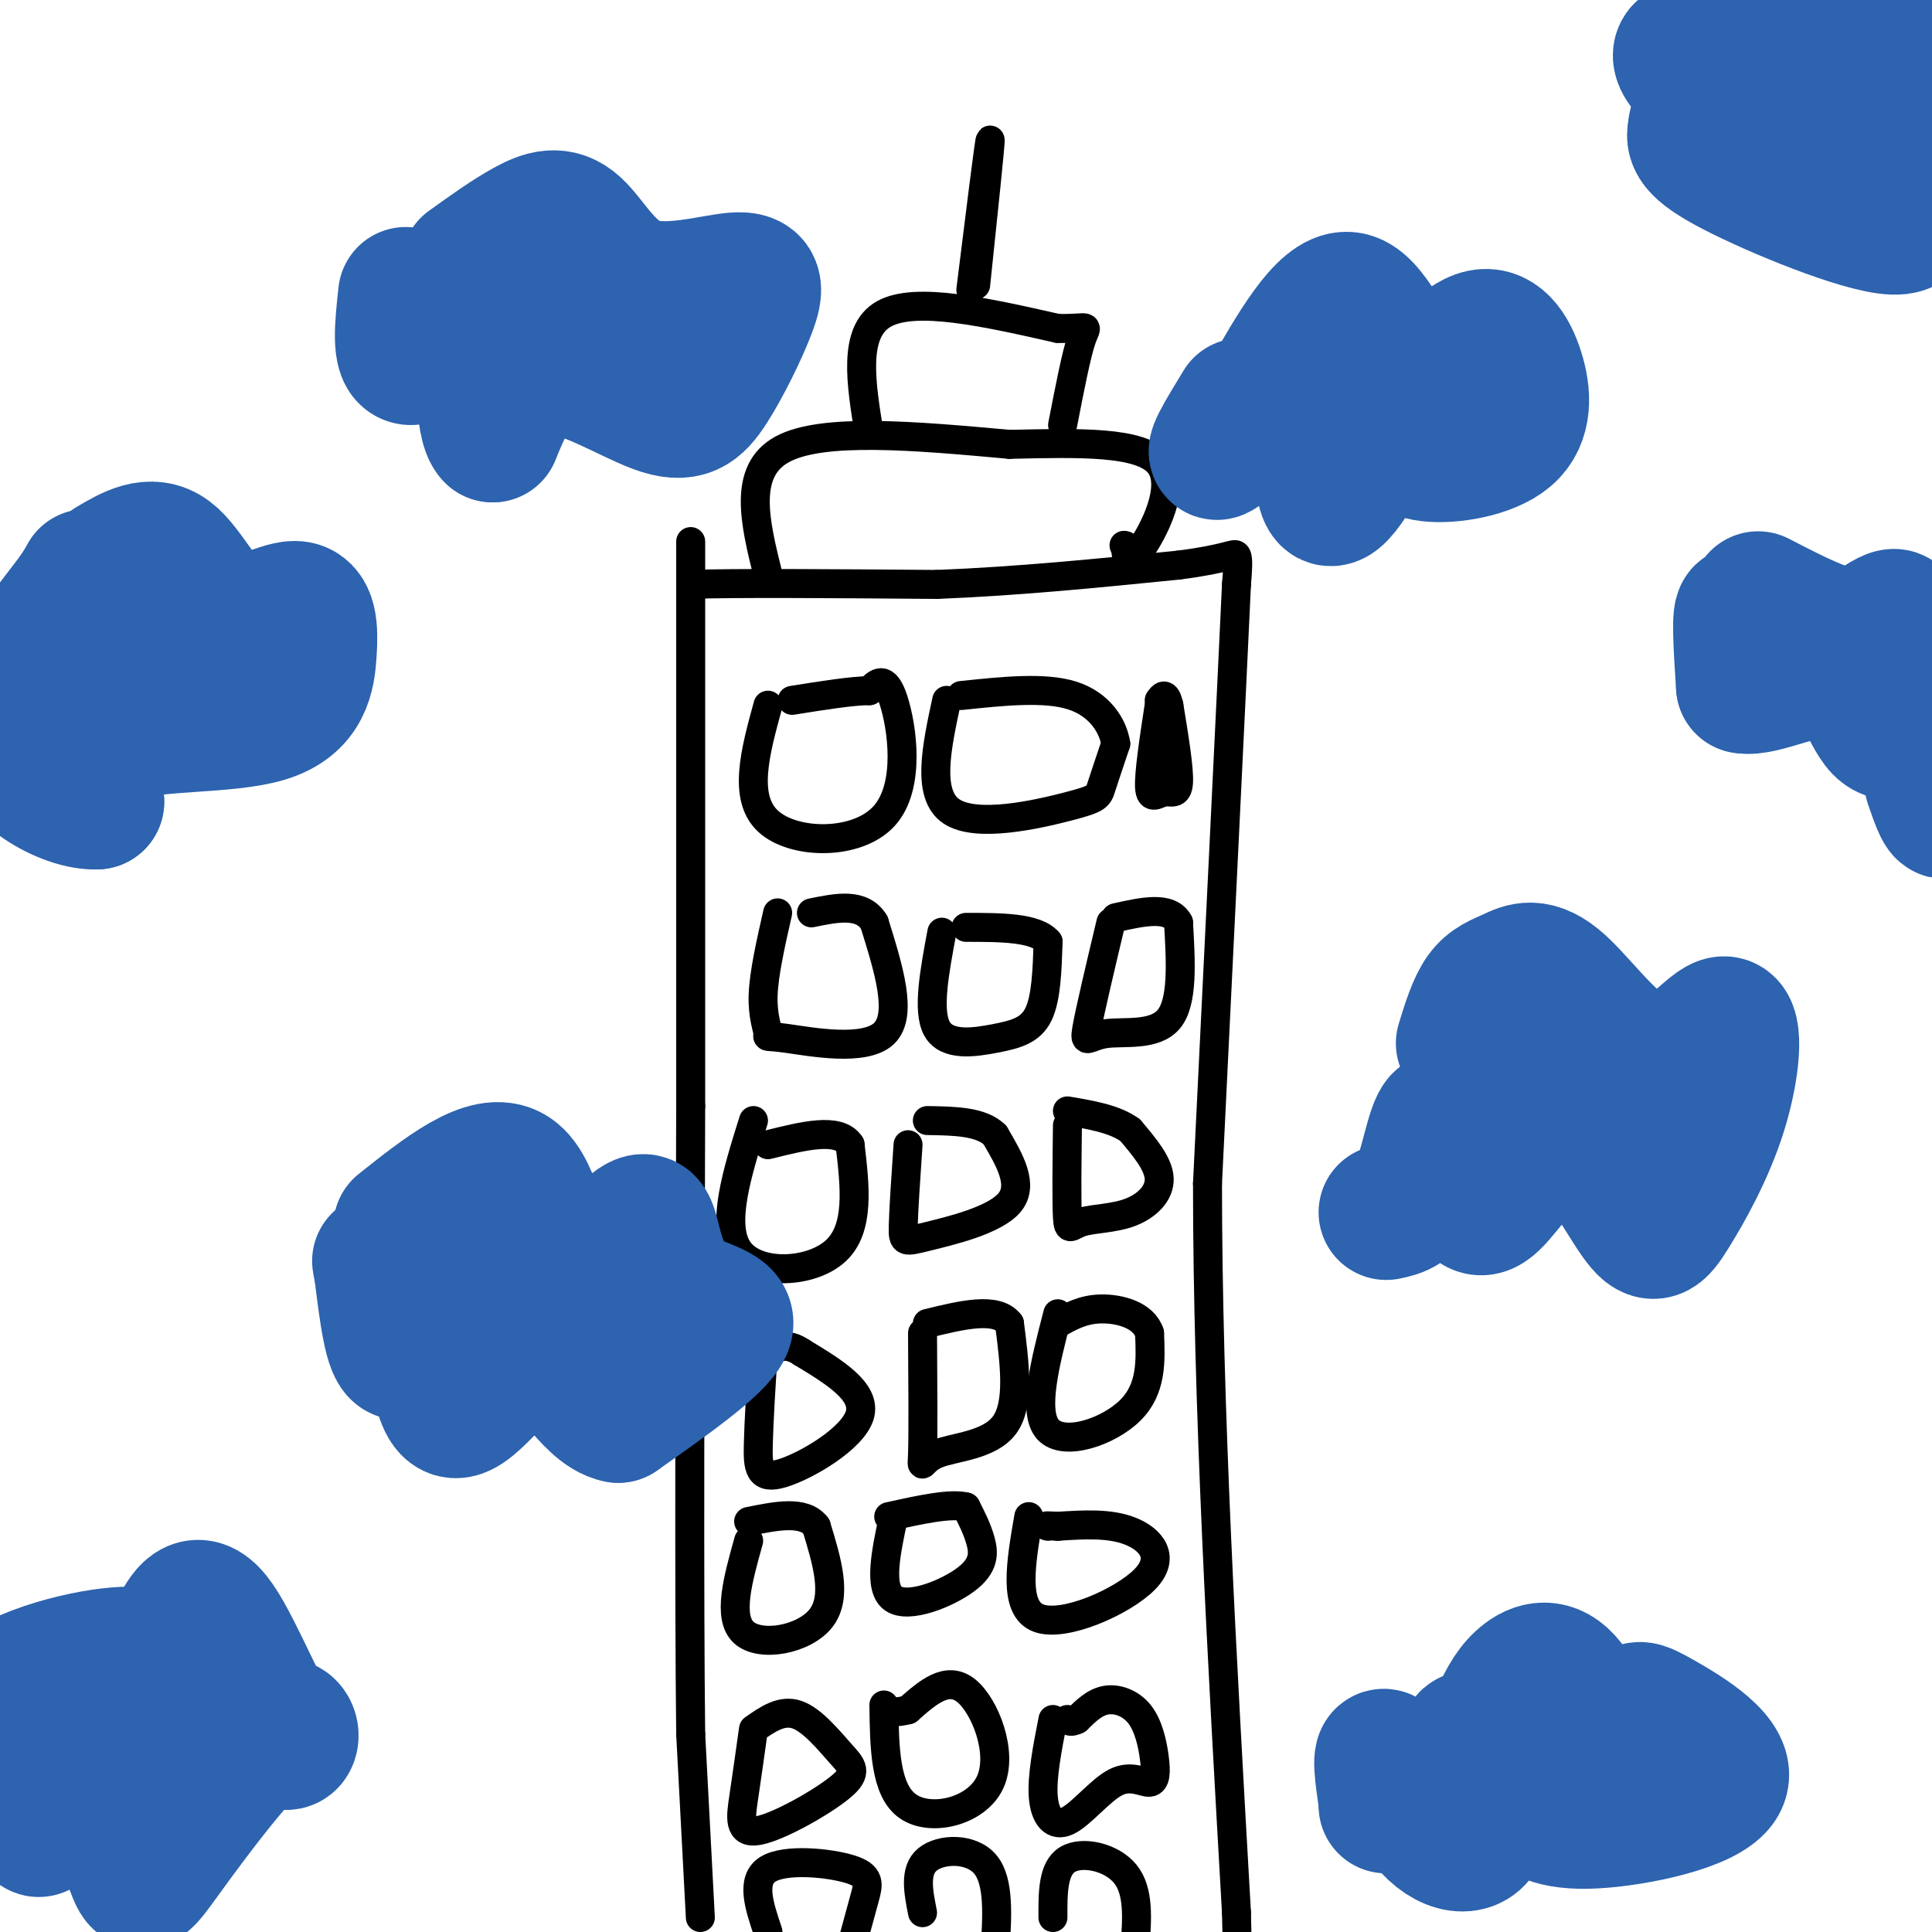<svg viewBox='0 0 400 400' version='1.1' xmlns='http://www.w3.org/2000/svg' xmlns:xlink='http://www.w3.org/1999/xlink'><g fill='none' stroke='#000000' stroke-width='6' stroke-linecap='round' stroke-linejoin='round'><path d='M145,397c0.000,0.000 -2.000,-38.000 -2,-38'/><path d='M143,359c-0.333,-28.000 -0.167,-79.000 0,-130'/><path d='M143,229c0.000,-39.333 0.000,-72.667 0,-106'/><path d='M143,123c0.000,-18.000 0.000,-10.000 0,-2'/><path d='M143,121c8.500,-0.333 29.750,-0.167 51,0'/><path d='M194,121c16.833,-0.667 33.417,-2.333 50,-4'/><path d='M244,117c10.444,-1.333 11.556,-2.667 12,-2c0.444,0.667 0.222,3.333 0,6'/><path d='M256,121c-1.000,21.667 -3.500,72.833 -6,124'/><path d='M250,245c0.000,45.833 3.000,98.417 6,151'/><path d='M256,396c0.667,27.333 -0.667,20.167 -2,13'/><path d='M159,119c-2.667,-10.750 -5.333,-21.500 3,-26c8.333,-4.500 27.667,-2.750 47,-1'/><path d='M209,92c14.488,-0.333 27.208,-0.667 31,4c3.792,4.667 -1.345,14.333 -4,18c-2.655,3.667 -2.827,1.333 -3,-1'/><path d='M233,113c-0.500,-0.167 -0.250,-0.083 0,0'/><path d='M180,90c-1.750,-10.667 -3.500,-21.333 3,-25c6.500,-3.667 21.250,-0.333 36,3'/><path d='M219,68c6.889,0.111 6.111,-1.111 5,2c-1.111,3.111 -2.556,10.556 -4,18'/><path d='M201,60c1.917,-15.417 3.833,-30.833 4,-31c0.167,-0.167 -1.417,14.917 -3,30'/><path d='M159,146c-2.625,9.554 -5.250,19.107 0,24c5.250,4.893 18.375,5.125 24,-1c5.625,-6.125 3.750,-18.607 2,-24c-1.750,-5.393 -3.375,-3.696 -5,-2'/><path d='M180,143c-3.500,0.000 -9.750,1.000 -16,2'/><path d='M196,145c-2.101,9.768 -4.202,19.536 1,23c5.202,3.464 17.708,0.625 24,-1c6.292,-1.625 6.369,-2.036 7,-4c0.631,-1.964 1.815,-5.482 3,-9'/><path d='M231,154c-0.511,-3.622 -3.289,-8.178 -9,-10c-5.711,-1.822 -14.356,-0.911 -23,0'/><path d='M161,189c-1.423,6.281 -2.845,12.561 -3,17c-0.155,4.439 0.959,7.035 1,8c0.041,0.965 -0.989,0.298 4,1c4.989,0.702 15.997,2.772 20,-1c4.003,-3.772 1.002,-13.386 -2,-23'/><path d='M181,191c-2.500,-4.167 -7.750,-3.083 -13,-2'/><path d='M195,193c-1.524,8.167 -3.048,16.333 -1,20c2.048,3.667 7.667,2.833 12,2c4.333,-0.833 7.381,-1.667 9,-5c1.619,-3.333 1.810,-9.167 2,-15'/><path d='M217,195c-2.500,-3.000 -9.750,-3.000 -17,-3'/><path d='M230,191c-2.190,9.214 -4.381,18.429 -5,22c-0.619,3.571 0.333,1.500 4,1c3.667,-0.500 10.048,0.571 13,-3c2.952,-3.571 2.476,-11.786 2,-20'/><path d='M244,191c-1.833,-3.500 -7.417,-2.250 -13,-1'/><path d='M240,146c-1.083,7.107 -2.167,14.214 -2,17c0.167,2.786 1.583,1.250 3,1c1.417,-0.250 2.833,0.786 3,-2c0.167,-2.786 -0.917,-9.393 -2,-16'/><path d='M242,146c-0.667,-2.833 -1.333,-1.917 -2,-1'/><path d='M156,232c-3.422,10.911 -6.844,21.822 -3,27c3.844,5.178 14.956,4.622 20,0c5.044,-4.622 4.022,-13.311 3,-22'/><path d='M176,237c-2.333,-3.667 -9.667,-1.833 -17,0'/><path d='M188,237c-0.464,6.833 -0.929,13.667 -1,17c-0.071,3.333 0.250,3.167 5,2c4.750,-1.167 13.929,-3.333 17,-7c3.071,-3.667 0.036,-8.833 -3,-14'/><path d='M206,235c-2.833,-2.833 -8.417,-2.917 -14,-3'/><path d='M221,233c-0.094,7.896 -0.188,15.793 0,19c0.188,3.207 0.659,1.726 3,1c2.341,-0.726 6.553,-0.695 10,-2c3.447,-1.305 6.128,-3.944 6,-7c-0.128,-3.056 -3.064,-6.528 -6,-10'/><path d='M234,234c-3.167,-2.333 -8.083,-3.167 -13,-4'/><path d='M158,280c-0.440,7.071 -0.881,14.143 -1,19c-0.119,4.857 0.083,7.500 5,6c4.917,-1.500 14.548,-7.143 16,-12c1.452,-4.857 -5.274,-8.929 -12,-13'/><path d='M166,280c-3.167,-2.167 -5.083,-1.083 -7,0'/><path d='M191,276c0.071,10.512 0.143,21.024 0,25c-0.143,3.976 -0.500,1.417 3,0c3.500,-1.417 10.857,-1.690 14,-6c3.143,-4.310 2.071,-12.655 1,-21'/><path d='M209,274c-2.667,-3.500 -9.833,-1.750 -17,0'/><path d='M219,272c-2.644,10.222 -5.289,20.444 -2,24c3.289,3.556 12.511,0.444 17,-4c4.489,-4.444 4.244,-10.222 4,-16'/><path d='M238,276c-1.200,-3.733 -6.200,-5.067 -10,-5c-3.800,0.067 -6.400,1.533 -9,3'/><path d='M155,319c-2.222,7.933 -4.444,15.867 -1,19c3.444,3.133 12.556,1.467 16,-3c3.444,-4.467 1.222,-11.733 -1,-19'/><path d='M169,316c-2.500,-3.333 -8.250,-2.167 -14,-1'/><path d='M185,314c-1.589,7.440 -3.179,14.881 0,17c3.179,2.119 11.125,-1.083 15,-4c3.875,-2.917 3.679,-5.548 3,-8c-0.679,-2.452 -1.839,-4.726 -3,-7'/><path d='M200,312c-3.167,-0.833 -9.583,0.583 -16,2'/><path d='M213,314c-1.643,9.488 -3.286,18.976 2,21c5.286,2.024 17.500,-3.417 22,-8c4.500,-4.583 1.286,-8.310 -3,-10c-4.286,-1.690 -9.643,-1.345 -15,-1'/><path d='M219,316c-2.833,-0.167 -2.417,-0.083 -2,0'/><path d='M156,358c-0.685,4.890 -1.369,9.779 -2,14c-0.631,4.221 -1.208,7.772 3,7c4.208,-0.772 13.200,-5.867 17,-9c3.800,-3.133 2.408,-4.305 0,-7c-2.408,-2.695 -5.831,-6.913 -9,-8c-3.169,-1.087 -6.085,0.956 -9,3'/><path d='M183,353c0.113,8.851 0.226,17.702 5,21c4.774,3.298 14.208,1.042 17,-5c2.792,-6.042 -1.060,-15.869 -5,-19c-3.940,-3.131 -7.970,0.435 -12,4'/><path d='M188,354c-2.667,0.667 -3.333,0.333 -4,0'/><path d='M218,356c-1.162,5.947 -2.324,11.894 -2,16c0.324,4.106 2.134,6.370 5,5c2.866,-1.370 6.789,-6.374 10,-8c3.211,-1.626 5.711,0.125 7,0c1.289,-0.125 1.366,-2.126 1,-5c-0.366,-2.874 -1.175,-6.620 -3,-9c-1.825,-2.380 -4.664,-3.394 -7,-3c-2.336,0.394 -4.168,2.197 -6,4'/><path d='M223,356c-1.333,0.667 -1.667,0.333 -2,0'/><path d='M159,400c-1.815,-5.381 -3.631,-10.762 0,-13c3.631,-2.238 12.708,-1.333 17,0c4.292,1.333 3.798,3.095 3,6c-0.798,2.905 -1.899,6.952 -3,11'/><path d='M191,396c-0.867,-4.356 -1.733,-8.711 1,-11c2.733,-2.289 9.067,-2.511 12,1c2.933,3.511 2.467,10.756 2,18'/><path d='M218,397c-0.022,-5.067 -0.044,-10.133 3,-12c3.044,-1.867 9.156,-0.533 12,3c2.844,3.533 2.422,9.267 2,15'/></g>
<g fill='none' stroke='#2d63af' stroke-width='28' stroke-linecap='round' stroke-linejoin='round'><path d='M310,356c1.329,-2.914 2.658,-5.828 5,-8c2.342,-2.172 5.697,-3.603 9,0c3.303,3.603 6.553,12.241 9,14c2.447,1.759 4.089,-3.360 5,-6c0.911,-2.640 1.089,-2.800 6,0c4.911,2.800 14.553,8.562 12,13c-2.553,4.438 -17.301,7.554 -26,8c-8.699,0.446 -11.350,-1.777 -14,-4'/><path d='M316,373c-5.185,-4.491 -11.149,-13.717 -12,-13c-0.851,0.717 3.411,11.378 3,17c-0.411,5.622 -5.495,6.206 -10,2c-4.505,-4.206 -8.430,-13.202 -10,-15c-1.570,-1.798 -0.785,3.601 0,9'/><path d='M287,373c0.000,1.500 0.000,0.750 0,0'/><path d='M303,216c1.192,-3.868 2.384,-7.736 4,-10c1.616,-2.264 3.656,-2.925 6,-4c2.344,-1.075 4.991,-2.563 10,2c5.009,4.563 12.381,15.177 19,16c6.619,0.823 12.484,-8.146 15,-8c2.516,0.146 1.682,9.407 -1,18c-2.682,8.593 -7.214,16.520 -10,21c-2.786,4.480 -3.827,5.514 -7,1c-3.173,-4.514 -8.478,-14.575 -13,-17c-4.522,-2.425 -8.261,2.788 -12,8'/><path d='M314,243c-3.589,3.815 -6.560,9.352 -9,6c-2.440,-3.352 -4.349,-15.595 -6,-17c-1.651,-1.405 -3.043,8.027 -5,13c-1.957,4.973 -4.478,5.486 -7,6'/><path d='M83,254c8.978,-7.141 17.956,-14.282 23,-11c5.044,3.282 6.154,16.986 10,20c3.846,3.014 10.428,-4.662 14,-8c3.572,-3.338 4.133,-2.338 5,1c0.867,3.338 2.041,9.014 6,12c3.959,2.986 10.703,3.282 9,7c-1.703,3.718 -11.851,10.859 -22,18'/><path d='M128,293c-6.281,-1.221 -10.984,-13.272 -17,-13c-6.016,0.272 -13.344,12.867 -17,12c-3.656,-0.867 -3.638,-15.195 -5,-18c-1.362,-2.805 -4.103,5.913 -6,6c-1.897,0.087 -2.948,-8.456 -4,-17'/><path d='M79,263c-0.667,-3.000 -0.333,-2.000 0,-1'/><path d='M32,348c1.573,-3.738 3.145,-7.477 5,-11c1.855,-3.523 3.991,-6.831 8,-1c4.009,5.831 9.891,20.799 13,24c3.109,3.201 3.446,-5.366 -2,-2c-5.446,3.366 -16.676,18.665 -22,26c-5.324,7.335 -4.741,6.706 -7,1c-2.259,-5.706 -7.360,-16.487 -11,-19c-3.640,-2.513 -5.820,3.244 -8,9'/><path d='M8,375c-0.660,2.904 1.689,5.665 -2,2c-3.689,-3.665 -13.416,-13.756 -11,-21c2.416,-7.244 16.976,-11.641 26,-13c9.024,-1.359 12.512,0.321 16,2'/><path d='M25,364c0.083,3.333 0.167,6.667 2,5c1.833,-1.667 5.417,-8.333 9,-15'/><path d='M97,283c0.000,0.000 5.000,-14.000 5,-14'/><path d='M23,117c4.110,-2.424 8.221,-4.848 12,-2c3.779,2.848 7.228,10.967 12,13c4.772,2.033 10.867,-2.019 14,-2c3.133,0.019 3.304,4.108 3,9c-0.304,4.892 -1.082,10.586 -9,13c-7.918,2.414 -22.977,1.547 -30,4c-7.023,2.453 -6.012,8.227 -5,14'/><path d='M20,166c-5.897,0.315 -18.139,-5.897 -19,-15c-0.861,-9.103 9.659,-21.097 14,-27c4.341,-5.903 2.504,-5.716 3,-2c0.496,3.716 3.326,10.962 7,10c3.674,-0.962 8.193,-10.132 10,-13c1.807,-2.868 0.904,0.566 0,4'/><path d='M35,123c0.000,3.111 0.000,8.889 1,11c1.000,2.111 3.000,0.556 5,-1'/><path d='M97,55c4.181,-3.004 8.363,-6.008 12,-8c3.637,-1.992 6.730,-2.971 10,0c3.270,2.971 6.718,9.893 13,12c6.282,2.107 15.397,-0.600 20,-1c4.603,-0.400 4.692,1.506 3,6c-1.692,4.494 -5.165,11.576 -8,16c-2.835,4.424 -5.033,6.191 -11,4c-5.967,-2.191 -15.705,-8.340 -22,-8c-6.295,0.340 -9.148,7.170 -12,14'/><path d='M102,90c-2.239,-2.163 -1.837,-14.569 -2,-21c-0.163,-6.431 -0.890,-6.885 -4,-4c-3.110,2.885 -8.603,9.110 -11,9c-2.397,-0.110 -1.699,-6.555 -1,-13'/><path d='M262,83c6.077,-10.675 12.153,-21.349 17,-21c4.847,0.349 8.463,11.723 13,14c4.537,2.277 9.995,-4.542 14,-6c4.005,-1.458 6.558,2.444 8,7c1.442,4.556 1.773,9.765 -2,13c-3.773,3.235 -11.649,4.496 -16,4c-4.351,-0.496 -5.175,-2.748 -6,-5'/><path d='M290,89c-1.172,-2.306 -1.101,-5.571 -4,-1c-2.899,4.571 -8.767,16.978 -11,15c-2.233,-1.978 -0.832,-18.340 -5,-21c-4.168,-2.660 -13.905,8.383 -17,11c-3.095,2.617 0.453,-3.191 4,-9'/><path d='M349,13c8.115,-1.016 16.230,-2.032 21,-1c4.770,1.032 6.195,4.111 7,10c0.805,5.889 0.989,14.586 3,17c2.011,2.414 5.848,-1.456 10,0c4.152,1.456 8.618,8.238 2,8c-6.618,-0.238 -24.319,-7.497 -33,-12c-8.681,-4.503 -8.340,-6.252 -8,-8'/><path d='M351,27c0.188,-3.956 4.660,-9.848 6,-11c1.340,-1.152 -0.450,2.434 -4,1c-3.550,-1.434 -8.859,-7.890 -1,-7c7.859,0.890 28.885,9.124 38,12c9.115,2.876 6.319,0.393 6,-2c-0.319,-2.393 1.841,-4.697 4,-7'/><path d='M400,13c1.669,0.306 3.842,4.571 5,11c1.158,6.429 1.300,15.022 -2,10c-3.300,-5.022 -10.042,-23.660 -14,-28c-3.958,-4.340 -5.131,5.617 -7,9c-1.869,3.383 -4.435,0.191 -7,-3'/><path d='M364,124c8.206,4.249 16.411,8.498 22,8c5.589,-0.498 8.560,-5.742 5,-4c-3.560,1.742 -13.651,10.469 -20,10c-6.349,-0.469 -8.957,-10.134 -10,-11c-1.043,-0.866 -0.522,7.067 0,15'/><path d='M361,142c3.844,0.861 13.453,-4.488 19,-3c5.547,1.488 7.033,9.811 10,12c2.967,2.189 7.414,-1.757 10,1c2.586,2.757 3.310,12.216 3,15c-0.310,2.784 -1.655,-1.108 -3,-5'/><path d='M318,226c0.000,0.000 2.000,-2.000 2,-2'/></g>
</svg>